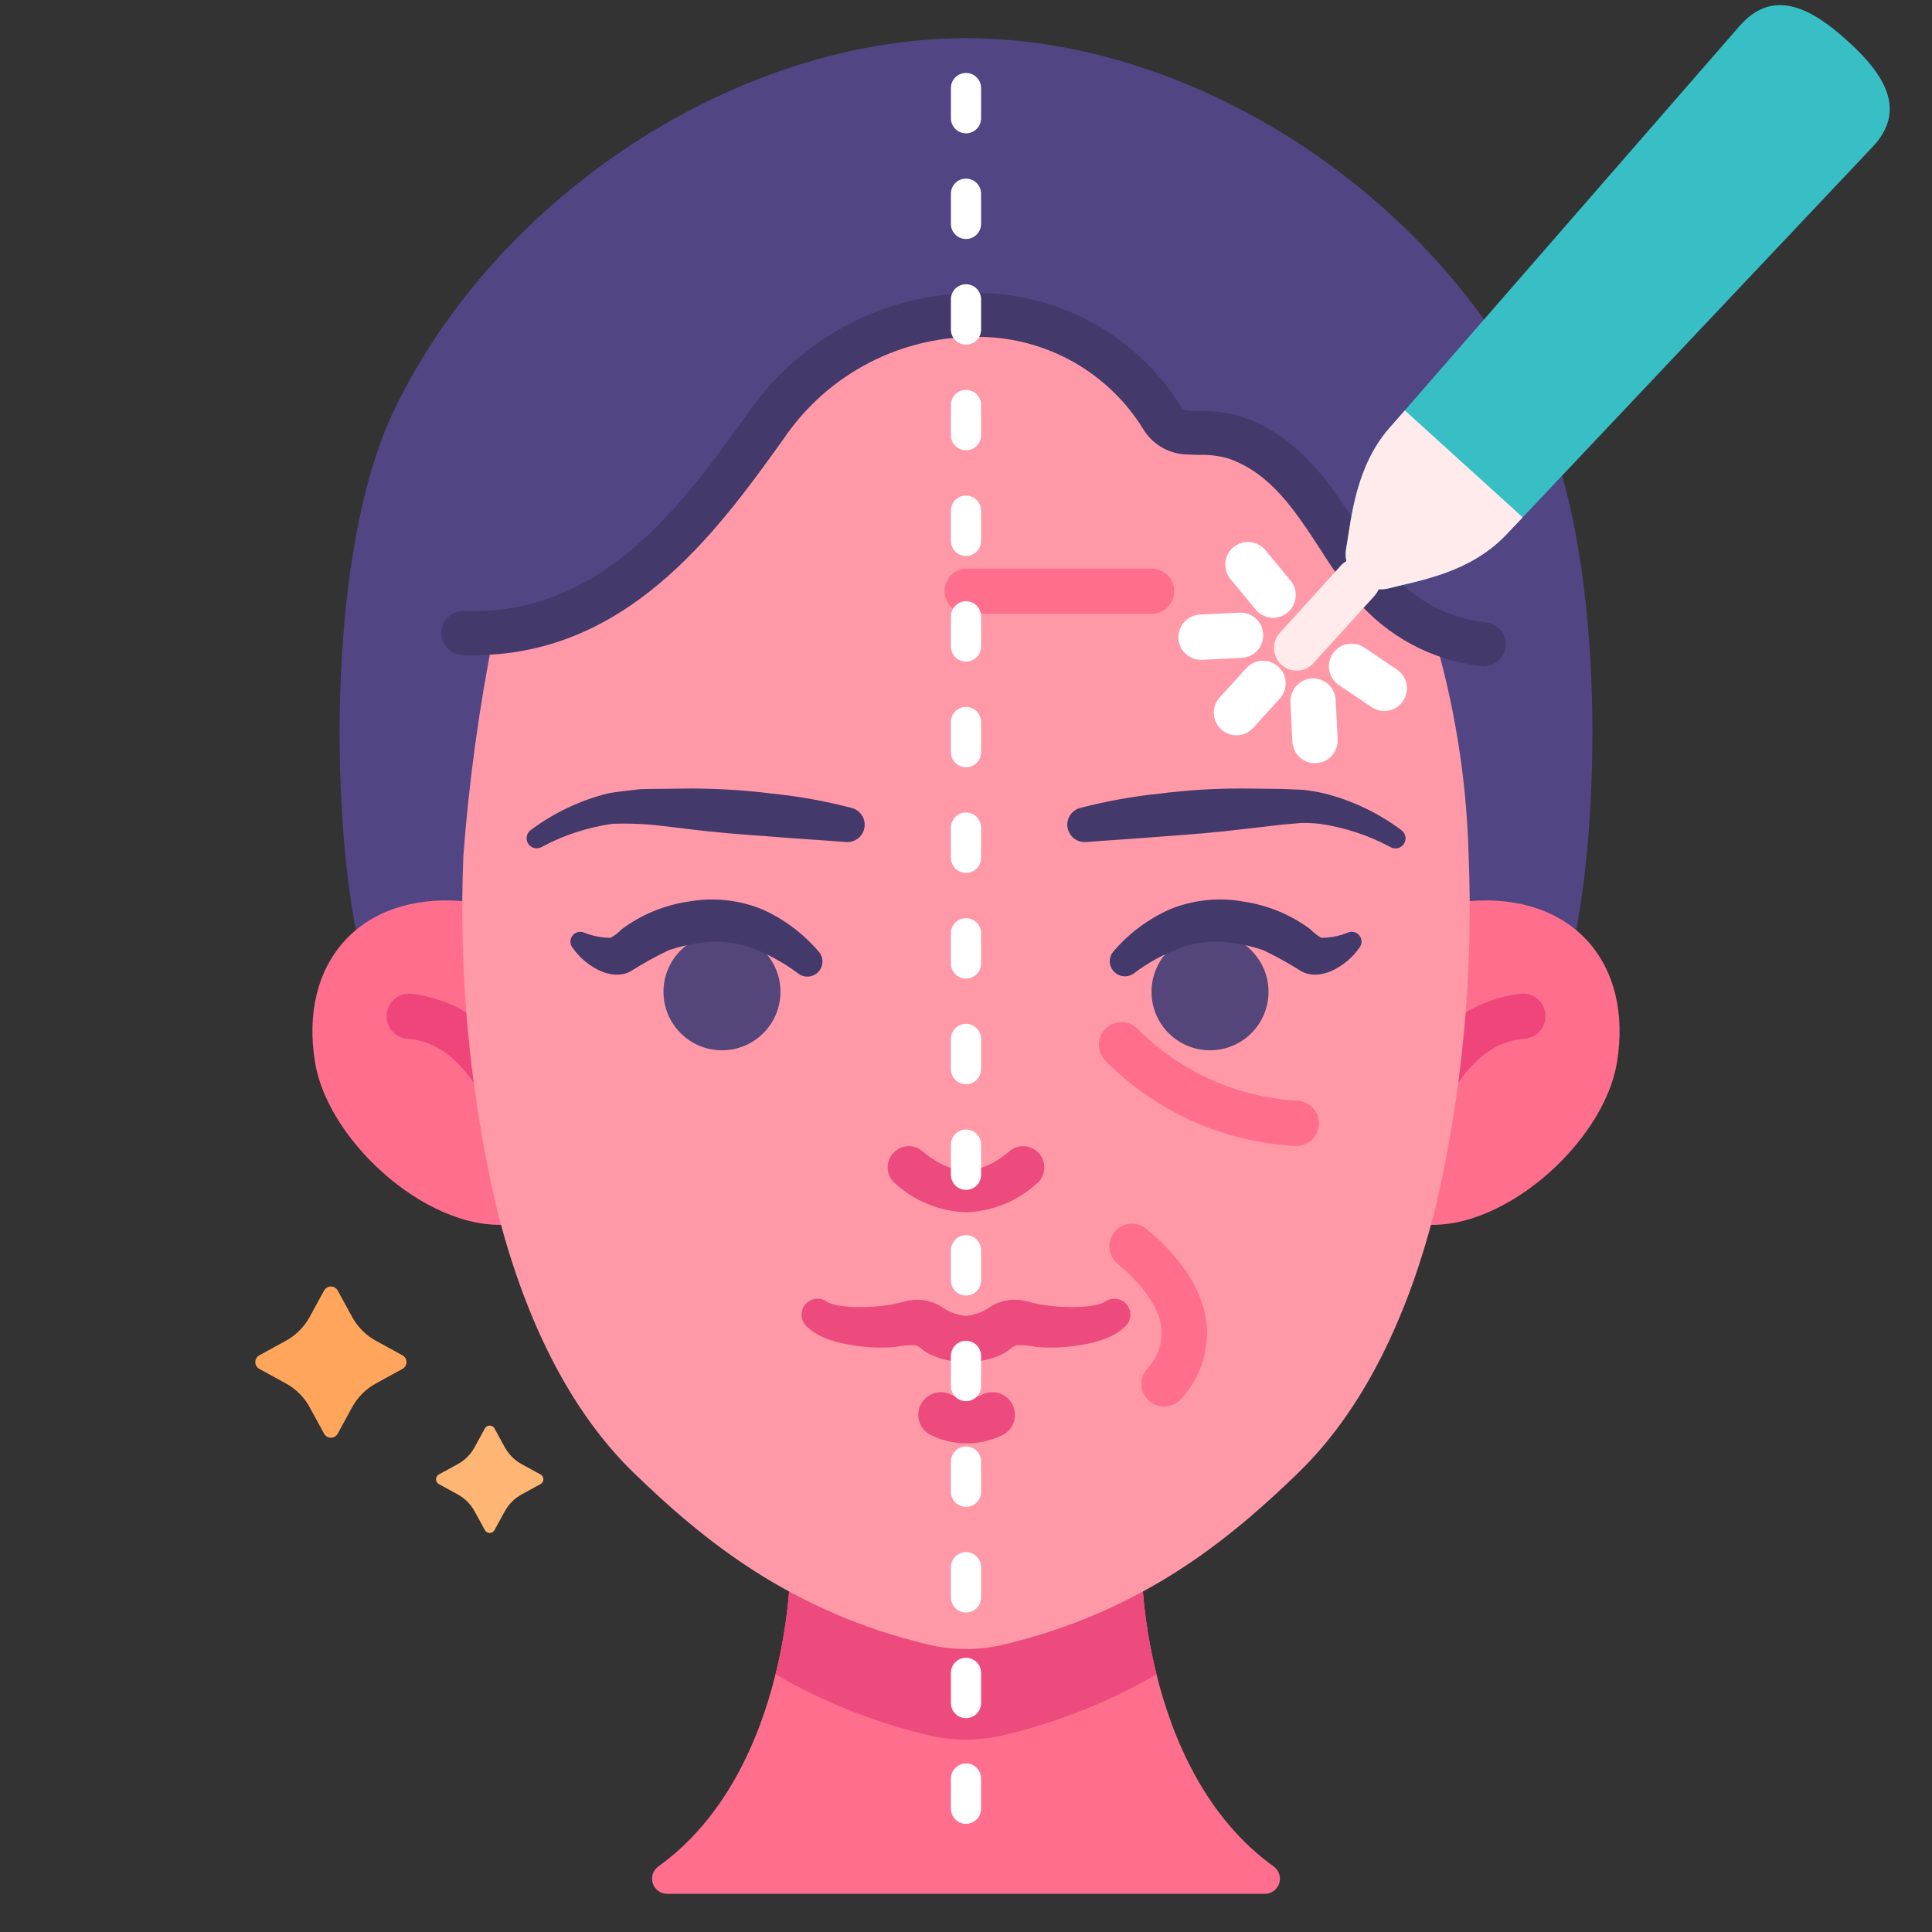 <svg width="64" height="64" viewBox="0 0 64 64" fill="none" xmlns="http://www.w3.org/2000/svg">
<rect x="0" y="0" width="64" height="64" fill="#333333" stroke="none"/>
<g clip-path="url(#clip0_1_2)">
<path d="M41.9 62.735H22.1C21.995 62.735 21.893 62.702 21.808 62.641C21.723 62.579 21.659 62.493 21.626 62.393C21.593 62.294 21.591 62.186 21.623 62.086C21.654 61.986 21.716 61.898 21.8 61.835C24.04 60.23 25.15 57.64 25.69 55.465C25.914 54.564 26.064 53.646 26.14 52.72H37.86C37.936 53.646 38.086 54.564 38.31 55.465C38.85 57.64 39.96 60.23 42.2 61.835C42.284 61.898 42.346 61.986 42.377 62.086C42.409 62.186 42.407 62.294 42.374 62.393C42.341 62.493 42.278 62.579 42.192 62.641C42.107 62.702 42.005 62.735 41.9 62.735Z" fill="#FF6E8D"/>
<path d="M38.31 55.465C36.729 56.38 35.023 57.059 33.245 57.48C32.426 57.675 31.573 57.675 30.755 57.48C28.977 57.059 27.271 56.38 25.69 55.465C25.914 54.564 26.064 53.646 26.14 52.72H37.86C37.936 53.646 38.086 54.564 38.31 55.465Z" fill="#ED4A7D"/>
<path d="M50.934 13.562C47.503 6.447 39.557 1.262 32 1.265C24.442 1.268 16.497 6.447 13.066 13.562C10.845 18.168 10.97 26.775 11.81 30.916H52.19C53.03 26.775 53.156 18.168 50.934 13.562Z" fill="#524584"/>
<path d="M48.672 29.85L46.916 40.533C49.62 40.974 53.117 37.904 53.562 35.202C54.113 31.881 52.059 29.571 48.672 29.85Z" fill="#FF6E8D"/>
<path d="M10.438 35.2C10.887 37.903 14.38 40.973 17.084 40.532L15.328 29.85C11.941 29.571 9.887 31.881 10.438 35.2Z" fill="#FF6E8D"/>
<path d="M16.584 36.657C16.447 36.657 16.312 36.619 16.194 36.547C16.077 36.476 15.981 36.374 15.918 36.252C15.705 35.843 14.902 34.5 13.5 34.412C13.303 34.397 13.12 34.306 12.991 34.157C12.861 34.008 12.795 33.815 12.807 33.618C12.819 33.421 12.909 33.236 13.056 33.105C13.203 32.973 13.396 32.905 13.593 32.915C14.379 33.002 15.13 33.292 15.771 33.755C16.412 34.219 16.921 34.841 17.25 35.56C17.309 35.675 17.338 35.802 17.334 35.931C17.33 36.06 17.293 36.185 17.226 36.295C17.159 36.406 17.065 36.497 16.953 36.56C16.84 36.623 16.714 36.656 16.585 36.657H16.584Z" fill="#EF457A"/>
<path d="M47.416 36.657C47.287 36.656 47.161 36.623 47.048 36.56C46.936 36.497 46.842 36.406 46.775 36.296C46.708 36.185 46.671 36.06 46.667 35.931C46.663 35.803 46.692 35.675 46.751 35.56C47.08 34.841 47.589 34.219 48.23 33.756C48.87 33.292 49.62 33.002 50.407 32.915C50.604 32.905 50.797 32.973 50.945 33.104C51.092 33.236 51.182 33.42 51.194 33.617C51.206 33.814 51.14 34.008 51.01 34.157C50.88 34.306 50.697 34.398 50.5 34.412C49.1 34.499 48.295 35.843 48.083 36.252C48.019 36.374 47.923 36.476 47.806 36.548C47.688 36.619 47.553 36.657 47.416 36.657Z" fill="#EF457A"/>
<path d="M47.595 39.83C47.585 39.865 47.58 39.895 47.57 39.93C46.64 43.685 45.12 46.74 43.005 48.79C40.725 51 37.835 53.385 33.245 54.48C32.426 54.675 31.573 54.675 30.755 54.48C26.165 53.385 23.275 51 20.995 48.79C18.88 46.74 17.36 43.685 16.43 39.93C16.425 39.905 16.42 39.885 16.415 39.86C15.549 36.083 15.19 32.207 15.35 28.335C15.538 25.872 15.874 23.422 16.358 21C20.209 20.92 23.365 16.9 25.375 14.1C28.94 9.13 35.74 9.37 38.49 13.83C38.572 13.97 38.685 14.087 38.822 14.174C38.959 14.26 39.114 14.312 39.275 14.325C39.834 14.303 40.393 14.362 40.935 14.5C44.27 15.715 44.491 19.829 47.435 20.825C48.175 23.262 48.584 25.788 48.65 28.335C48.808 32.196 48.453 36.062 47.595 39.83Z" fill="#FF99A8"/>
<path d="M40.084 34.792C41.154 34.792 42.021 33.925 42.021 32.855C42.021 31.784 41.154 30.917 40.084 30.917C39.013 30.917 38.146 31.784 38.146 32.855C38.146 33.925 39.013 34.792 40.084 34.792Z" fill="#54467A"/>
<path d="M23.916 34.792C24.987 34.792 25.854 33.925 25.854 32.855C25.854 31.784 24.987 30.917 23.916 30.917C22.846 30.917 21.979 31.784 21.979 32.855C21.979 33.925 22.846 34.792 23.916 34.792Z" fill="#54467A"/>
<path d="M42.917 37.959H42.873C40.507 37.825 38.276 36.817 36.612 35.131C36.542 35.059 36.488 34.973 36.452 34.88C36.415 34.786 36.398 34.686 36.402 34.586C36.405 34.485 36.428 34.387 36.47 34.295C36.512 34.204 36.572 34.123 36.647 34.055C36.721 33.987 36.808 33.935 36.903 33.902C36.997 33.869 37.098 33.855 37.198 33.861C37.298 33.867 37.396 33.894 37.486 33.939C37.576 33.983 37.656 34.046 37.721 34.122C39.124 35.514 40.987 36.346 42.961 36.461C43.159 36.467 43.348 36.551 43.484 36.696C43.621 36.841 43.694 37.034 43.689 37.233C43.683 37.432 43.598 37.62 43.454 37.757C43.309 37.893 43.116 37.967 42.917 37.961V37.959Z" fill="#FF6E8D"/>
<path d="M38.146 20.334H32.041C31.843 20.334 31.652 20.255 31.511 20.114C31.37 19.973 31.291 19.782 31.291 19.584C31.291 19.385 31.37 19.194 31.511 19.053C31.652 18.913 31.843 18.834 32.041 18.834H38.146C38.345 18.834 38.536 18.913 38.676 19.053C38.817 19.194 38.896 19.385 38.896 19.584C38.896 19.782 38.817 19.973 38.676 20.114C38.536 20.255 38.345 20.334 38.146 20.334Z" fill="#FF6E8D"/>
<path d="M38.562 46.594C38.419 46.594 38.278 46.553 38.158 46.476C38.037 46.399 37.941 46.288 37.881 46.158C37.821 46.028 37.799 45.884 37.819 45.742C37.838 45.6 37.898 45.467 37.991 45.358C38.158 45.184 38.288 44.978 38.373 44.753C38.457 44.527 38.494 44.286 38.48 44.046C38.423 43.375 37.916 42.609 37.051 41.889C36.97 41.828 36.901 41.751 36.85 41.662C36.799 41.574 36.767 41.476 36.755 41.375C36.743 41.274 36.752 41.171 36.781 41.073C36.81 40.976 36.858 40.885 36.924 40.806C36.989 40.728 37.069 40.664 37.16 40.618C37.252 40.572 37.351 40.545 37.453 40.538C37.554 40.532 37.656 40.547 37.752 40.581C37.848 40.615 37.936 40.669 38.011 40.739C39.203 41.731 39.882 42.831 39.975 43.92C40.007 44.358 39.949 44.798 39.804 45.213C39.659 45.628 39.431 46.009 39.134 46.332C39.063 46.414 38.976 46.481 38.877 46.526C38.778 46.571 38.671 46.594 38.562 46.594Z" fill="#FF6E8D"/>
<path d="M32 40.158C31.109 40.128 30.259 39.775 29.61 39.164C29.485 39.039 29.413 38.872 29.406 38.696C29.4 38.519 29.46 38.347 29.575 38.213C29.69 38.08 29.851 37.994 30.026 37.974C30.201 37.954 30.378 38.001 30.52 38.105C31.544 38.986 32.456 38.986 33.48 38.105C33.622 38.001 33.798 37.954 33.974 37.974C34.149 37.994 34.31 38.08 34.425 38.213C34.54 38.347 34.6 38.519 34.594 38.696C34.587 38.872 34.514 39.039 34.39 39.164C33.741 39.775 32.891 40.128 32 40.158Z" fill="#ED4A7D"/>
<path d="M37.377 43.29C37.307 43.168 37.192 43.078 37.056 43.04C36.921 43.003 36.776 43.021 36.654 43.09L36.559 43.144C36.443 43.198 36.319 43.234 36.191 43.251C36.014 43.278 35.835 43.294 35.655 43.298C35.27 43.305 34.886 43.279 34.505 43.222C34.412 43.208 33.965 43.096 33.914 43.086C33.708 43.044 33.495 43.045 33.289 43.09C33.084 43.136 32.89 43.223 32.72 43.348C32.502 43.484 32.256 43.568 32 43.593C31.744 43.568 31.497 43.484 31.279 43.349C31.109 43.224 30.915 43.136 30.709 43.091C30.503 43.046 30.29 43.045 30.084 43.087C30.034 43.097 29.587 43.209 29.494 43.223C29.113 43.28 28.728 43.306 28.343 43.299C28.164 43.295 27.985 43.279 27.807 43.252C27.68 43.235 27.556 43.199 27.439 43.145L27.345 43.091C27.233 43.027 27.101 43.006 26.974 43.032C26.848 43.059 26.735 43.13 26.658 43.234C26.58 43.337 26.543 43.466 26.554 43.594C26.564 43.723 26.622 43.844 26.715 43.934C26.937 44.14 27.203 44.294 27.492 44.383C27.729 44.465 27.972 44.523 28.22 44.557C28.687 44.639 29.163 44.661 29.637 44.622C29.857 44.577 30.082 44.557 30.308 44.562C30.462 44.598 30.558 44.722 30.689 44.799C30.83 44.882 30.98 44.947 31.137 44.993C31.699 45.163 32.298 45.163 32.861 44.993C33.017 44.947 33.167 44.882 33.307 44.799C33.441 44.722 33.535 44.599 33.69 44.562C33.915 44.557 34.14 44.577 34.361 44.622C34.834 44.661 35.309 44.639 35.777 44.557C36.025 44.523 36.268 44.465 36.505 44.383C36.794 44.294 37.06 44.14 37.282 43.934C37.367 43.852 37.422 43.744 37.439 43.628C37.456 43.511 37.434 43.392 37.377 43.29Z" fill="#ED4A7D"/>
<path d="M32.021 47.815C31.602 47.812 31.188 47.715 30.812 47.529C30.642 47.437 30.515 47.284 30.455 47.1C30.396 46.917 30.41 46.718 30.493 46.544C30.577 46.37 30.724 46.235 30.904 46.167C31.085 46.099 31.285 46.104 31.462 46.179C31.634 46.269 31.826 46.316 32.02 46.316C32.215 46.316 32.407 46.269 32.579 46.179C32.757 46.104 32.956 46.099 33.136 46.167C33.317 46.235 33.464 46.37 33.548 46.544C33.632 46.718 33.645 46.917 33.586 47.1C33.526 47.284 33.399 47.437 33.229 47.529C32.853 47.714 32.44 47.812 32.021 47.815Z" fill="#ED4A7D"/>
<path d="M28.015 27.893C27.165 27.826 26.291 27.778 25.422 27.703C24.551 27.643 23.679 27.573 22.808 27.465C22.808 27.465 21.828 27.341 21.5 27.314C21.101 27.284 20.699 27.275 20.298 27.288C19.477 27.403 18.684 27.662 17.953 28.053L17.93 28.065C17.856 28.103 17.77 28.112 17.689 28.09C17.609 28.067 17.539 28.015 17.495 27.945C17.45 27.873 17.434 27.788 17.45 27.706C17.465 27.624 17.51 27.55 17.577 27.5C18.335 26.933 19.197 26.52 20.114 26.288C20.351 26.232 21.215 26.142 21.215 26.142L21.549 26.135L22.887 26.121C23.779 26.121 24.67 26.176 25.555 26.287C26.454 26.377 27.343 26.537 28.217 26.765C28.356 26.802 28.475 26.89 28.553 27.01C28.63 27.131 28.66 27.277 28.635 27.418C28.611 27.56 28.535 27.687 28.421 27.775C28.308 27.863 28.166 27.906 28.023 27.895L28.015 27.893Z" fill="#44396B"/>
<path d="M35.782 26.764C36.655 26.537 37.545 26.377 38.443 26.286C39.328 26.175 40.219 26.12 41.111 26.12L42.45 26.134L43.16 26.163C43.404 26.19 43.646 26.231 43.886 26.287C44.803 26.52 45.665 26.932 46.423 27.5C46.491 27.55 46.538 27.624 46.554 27.707C46.571 27.79 46.555 27.876 46.51 27.948C46.465 28.019 46.395 28.072 46.313 28.093C46.231 28.115 46.144 28.106 46.069 28.066L46.047 28.053C45.316 27.662 44.521 27.403 43.7 27.288C43.504 27.267 43.308 27.258 43.111 27.261L42.5 27.314L41.192 27.465C40.322 27.573 39.45 27.643 38.578 27.703C37.71 27.778 36.837 27.826 35.986 27.893H35.977C35.833 27.905 35.691 27.862 35.578 27.774C35.465 27.686 35.388 27.558 35.364 27.417C35.34 27.275 35.369 27.13 35.446 27.009C35.524 26.888 35.643 26.8 35.782 26.763L35.782 26.764Z" fill="#44396B"/>
<path d="M18.959 31.384C19.197 31.729 19.526 32.003 19.91 32.173C20.033 32.226 20.163 32.261 20.296 32.279C20.491 32.305 20.691 32.274 20.869 32.189C21.282 31.927 21.71 31.689 22.15 31.477C22.444 31.378 22.744 31.303 23.05 31.253C23.627 31.144 24.221 31.18 24.78 31.356C25.377 31.567 25.937 31.869 26.442 32.25L26.447 32.253C26.547 32.328 26.672 32.362 26.797 32.349C26.922 32.336 27.037 32.276 27.12 32.182C27.203 32.088 27.247 31.966 27.244 31.841C27.242 31.715 27.192 31.595 27.105 31.505C26.594 30.912 25.958 30.439 25.243 30.12C24.476 29.808 23.636 29.719 22.82 29.864C22.013 29.98 21.248 30.296 20.595 30.782C20.487 30.893 20.365 30.988 20.231 31.065C19.929 31.066 19.629 31.007 19.349 30.892L19.314 30.881C19.248 30.861 19.179 30.863 19.114 30.885C19.05 30.907 18.995 30.949 18.956 31.005C18.916 31.06 18.896 31.127 18.896 31.195C18.897 31.263 18.919 31.329 18.959 31.384Z" fill="#44396B"/>
<path d="M45.09 31.1C45.078 31.059 45.058 31.021 45.031 30.988C45.004 30.955 44.971 30.927 44.934 30.907C44.896 30.887 44.855 30.874 44.813 30.869C44.77 30.865 44.727 30.869 44.687 30.881L44.651 30.892C44.371 31.007 44.071 31.066 43.769 31.065C43.635 30.988 43.513 30.893 43.406 30.782C42.752 30.296 41.987 29.98 41.18 29.864C40.364 29.719 39.524 29.808 38.757 30.12C38.042 30.439 37.406 30.912 36.895 31.505C36.812 31.596 36.765 31.715 36.764 31.838C36.763 31.962 36.808 32.081 36.889 32.173C36.971 32.266 37.084 32.325 37.207 32.339C37.329 32.353 37.453 32.321 37.553 32.25L37.557 32.247C38.062 31.867 38.623 31.566 39.218 31.355C39.778 31.179 40.372 31.143 40.949 31.252C41.255 31.302 41.555 31.377 41.849 31.476C42.29 31.688 42.717 31.926 43.13 32.188C43.309 32.273 43.508 32.304 43.704 32.278C43.837 32.26 43.967 32.225 44.09 32.172C44.473 32.002 44.802 31.728 45.04 31.383C45.069 31.342 45.089 31.296 45.098 31.247C45.106 31.198 45.104 31.148 45.09 31.1Z" fill="#44396B"/>
<path d="M49.127 22.067C49.092 22.067 49.056 22.064 49.02 22.058C47.428 21.868 45.966 21.085 44.926 19.864C44.493 19.327 44.092 18.764 43.726 18.179C42.886 16.893 42.092 15.679 40.694 15.188C40.382 15.099 40.058 15.059 39.734 15.07C39.578 15.066 39.412 15.061 39.234 15.051C38.956 15.031 38.686 14.944 38.449 14.797C38.211 14.651 38.012 14.45 37.868 14.21C37.301 13.293 36.512 12.533 35.575 12C34.637 11.467 33.58 11.178 32.502 11.16C31.218 11.13 29.948 11.422 28.806 12.009C27.665 12.597 26.689 13.461 25.968 14.524C23.733 17.64 20.668 21.913 15.298 21.696C15.108 21.684 14.93 21.599 14.803 21.457C14.675 21.316 14.608 21.131 14.615 20.94C14.623 20.75 14.705 20.57 14.843 20.44C14.982 20.309 15.166 20.238 15.356 20.241C19.953 20.424 22.629 16.682 24.785 13.676C25.65 12.423 26.813 11.405 28.169 10.712C29.524 10.019 31.031 9.673 32.553 9.706C33.87 9.74 35.158 10.1 36.302 10.753C37.446 11.406 38.411 12.333 39.109 13.45C39.13 13.49 39.16 13.524 39.197 13.55C39.233 13.576 39.275 13.593 39.319 13.6C39.483 13.61 39.635 13.614 39.777 13.618C40.252 13.608 40.724 13.675 41.177 13.818C43.041 14.472 44.053 16.018 44.946 17.387C45.28 17.923 45.646 18.44 46.041 18.933C46.851 19.882 47.993 20.486 49.233 20.622C49.42 20.643 49.592 20.736 49.712 20.88C49.832 21.025 49.891 21.21 49.877 21.398C49.864 21.585 49.778 21.76 49.638 21.886C49.498 22.012 49.315 22.078 49.127 22.072V22.067Z" fill="#44396B"/>
<path d="M16.381 47.319L16.722 47.943C16.852 48.179 17.046 48.373 17.282 48.502L17.905 48.843C17.934 48.859 17.958 48.882 17.974 48.91C17.991 48.938 18 48.97 18 49.003C18 49.036 17.991 49.068 17.974 49.096C17.958 49.124 17.934 49.147 17.905 49.163L17.282 49.504C17.046 49.633 16.851 49.827 16.722 50.063L16.381 50.687C16.366 50.715 16.343 50.739 16.315 50.756C16.287 50.773 16.254 50.781 16.222 50.781C16.189 50.781 16.157 50.773 16.129 50.756C16.101 50.739 16.078 50.715 16.062 50.687L15.721 50.063C15.592 49.827 15.398 49.633 15.162 49.504L14.538 49.163C14.509 49.147 14.486 49.124 14.469 49.096C14.452 49.068 14.444 49.036 14.444 49.003C14.444 48.97 14.452 48.938 14.469 48.91C14.486 48.882 14.509 48.859 14.538 48.843L15.162 48.502C15.398 48.373 15.592 48.179 15.721 47.943L16.062 47.319C16.078 47.291 16.101 47.267 16.129 47.25C16.157 47.233 16.189 47.225 16.222 47.225C16.254 47.225 16.287 47.233 16.315 47.25C16.343 47.267 16.366 47.291 16.381 47.319Z" fill="#FFB573"/>
<path d="M11.187 42.75L11.666 43.627C11.848 43.96 12.122 44.234 12.455 44.416L13.333 44.897C13.373 44.919 13.407 44.951 13.431 44.991C13.454 45.03 13.466 45.075 13.466 45.121C13.466 45.167 13.454 45.213 13.431 45.252C13.407 45.292 13.373 45.324 13.333 45.346L12.455 45.827C12.122 46.008 11.848 46.282 11.666 46.615L11.187 47.492C11.165 47.533 11.132 47.567 11.092 47.59C11.053 47.614 11.008 47.626 10.961 47.626C10.915 47.626 10.87 47.614 10.831 47.59C10.791 47.567 10.758 47.533 10.736 47.492L10.257 46.615C10.075 46.282 9.801 46.008 9.468 45.827L8.59 45.346C8.55 45.324 8.516 45.292 8.493 45.252C8.469 45.213 8.457 45.167 8.457 45.121C8.457 45.075 8.469 45.03 8.493 44.991C8.516 44.951 8.55 44.919 8.59 44.897L9.468 44.416C9.801 44.234 10.074 43.96 10.257 43.627L10.736 42.75C10.759 42.71 10.791 42.676 10.831 42.653C10.87 42.629 10.915 42.617 10.961 42.617C11.008 42.617 11.053 42.629 11.092 42.653C11.132 42.676 11.164 42.71 11.187 42.75Z" fill="#FFA65C"/>
<path d="M32 60.416C31.867 60.416 31.74 60.364 31.646 60.27C31.553 60.176 31.5 60.049 31.5 59.916V58.916C31.5 58.784 31.553 58.657 31.646 58.563C31.74 58.469 31.867 58.416 32 58.416C32.133 58.416 32.26 58.469 32.354 58.563C32.447 58.657 32.5 58.784 32.5 58.916V59.916C32.5 60.049 32.447 60.176 32.354 60.27C32.26 60.364 32.133 60.416 32 60.416ZM32 56.916C31.867 56.916 31.74 56.864 31.646 56.77C31.553 56.676 31.5 56.549 31.5 56.416V55.416C31.5 55.284 31.553 55.157 31.646 55.063C31.74 54.969 31.867 54.916 32 54.916C32.133 54.916 32.26 54.969 32.354 55.063C32.447 55.157 32.5 55.284 32.5 55.416V56.416C32.5 56.549 32.447 56.676 32.354 56.77C32.26 56.864 32.133 56.916 32 56.916ZM32 53.416C31.867 53.416 31.74 53.364 31.646 53.27C31.553 53.176 31.5 53.049 31.5 52.916V51.916C31.5 51.784 31.553 51.657 31.646 51.563C31.74 51.469 31.867 51.416 32 51.416C32.133 51.416 32.26 51.469 32.354 51.563C32.447 51.657 32.5 51.784 32.5 51.916V52.916C32.5 53.049 32.447 53.176 32.354 53.27C32.26 53.364 32.133 53.416 32 53.416ZM32 49.916C31.867 49.916 31.74 49.864 31.646 49.77C31.553 49.676 31.5 49.549 31.5 49.416V48.416C31.5 48.284 31.553 48.157 31.646 48.063C31.74 47.969 31.867 47.916 32 47.916C32.133 47.916 32.26 47.969 32.354 48.063C32.447 48.157 32.5 48.284 32.5 48.416V49.416C32.5 49.549 32.447 49.676 32.354 49.77C32.26 49.864 32.133 49.916 32 49.916ZM32 46.416C31.867 46.416 31.74 46.364 31.646 46.27C31.553 46.176 31.5 46.049 31.5 45.916V44.916C31.5 44.784 31.553 44.657 31.646 44.563C31.74 44.469 31.867 44.416 32 44.416C32.133 44.416 32.26 44.469 32.354 44.563C32.447 44.657 32.5 44.784 32.5 44.916V45.916C32.5 46.049 32.447 46.176 32.354 46.27C32.26 46.364 32.133 46.416 32 46.416ZM32 42.916C31.867 42.916 31.74 42.864 31.646 42.77C31.553 42.676 31.5 42.549 31.5 42.416V41.416C31.5 41.284 31.553 41.157 31.646 41.063C31.74 40.969 31.867 40.916 32 40.916C32.133 40.916 32.26 40.969 32.354 41.063C32.447 41.157 32.5 41.284 32.5 41.416V42.416C32.5 42.549 32.447 42.676 32.354 42.77C32.26 42.864 32.133 42.916 32 42.916ZM32 39.416C31.867 39.416 31.74 39.364 31.646 39.27C31.553 39.176 31.5 39.049 31.5 38.916V37.916C31.5 37.784 31.553 37.657 31.646 37.563C31.74 37.469 31.867 37.416 32 37.416C32.133 37.416 32.26 37.469 32.354 37.563C32.447 37.657 32.5 37.784 32.5 37.916V38.916C32.5 39.049 32.447 39.176 32.354 39.27C32.26 39.364 32.133 39.416 32 39.416ZM32 35.916C31.867 35.916 31.74 35.864 31.646 35.77C31.553 35.676 31.5 35.549 31.5 35.416V34.416C31.5 34.284 31.553 34.157 31.646 34.063C31.74 33.969 31.867 33.916 32 33.916C32.133 33.916 32.26 33.969 32.354 34.063C32.447 34.157 32.5 34.284 32.5 34.416V35.416C32.5 35.549 32.447 35.676 32.354 35.77C32.26 35.864 32.133 35.916 32 35.916ZM32 32.416C31.867 32.416 31.74 32.364 31.646 32.27C31.553 32.176 31.5 32.049 31.5 31.916V30.916C31.5 30.784 31.553 30.657 31.646 30.563C31.74 30.469 31.867 30.416 32 30.416C32.133 30.416 32.26 30.469 32.354 30.563C32.447 30.657 32.5 30.784 32.5 30.916V31.916C32.5 32.049 32.447 32.176 32.354 32.27C32.26 32.364 32.133 32.416 32 32.416ZM32 28.916C31.867 28.916 31.74 28.864 31.646 28.77C31.553 28.676 31.5 28.549 31.5 28.416V27.416C31.5 27.284 31.553 27.157 31.646 27.063C31.74 26.969 31.867 26.916 32 26.916C32.133 26.916 32.26 26.969 32.354 27.063C32.447 27.157 32.5 27.284 32.5 27.416V28.416C32.5 28.549 32.447 28.676 32.354 28.77C32.26 28.864 32.133 28.916 32 28.916ZM32 25.416C31.867 25.416 31.74 25.364 31.646 25.27C31.553 25.176 31.5 25.049 31.5 24.916V23.916C31.5 23.784 31.553 23.657 31.646 23.563C31.74 23.469 31.867 23.416 32 23.416C32.133 23.416 32.26 23.469 32.354 23.563C32.447 23.657 32.5 23.784 32.5 23.916V24.916C32.5 25.049 32.447 25.176 32.354 25.27C32.26 25.364 32.133 25.416 32 25.416ZM32 21.916C31.867 21.916 31.74 21.864 31.646 21.77C31.553 21.676 31.5 21.549 31.5 21.416V20.416C31.5 20.284 31.553 20.157 31.646 20.063C31.74 19.969 31.867 19.916 32 19.916C32.133 19.916 32.26 19.969 32.354 20.063C32.447 20.157 32.5 20.284 32.5 20.416V21.416C32.5 21.549 32.447 21.676 32.354 21.77C32.26 21.864 32.133 21.916 32 21.916ZM32 18.416C31.867 18.416 31.74 18.364 31.646 18.27C31.553 18.176 31.5 18.049 31.5 17.916V16.916C31.5 16.784 31.553 16.657 31.646 16.563C31.74 16.469 31.867 16.416 32 16.416C32.133 16.416 32.26 16.469 32.354 16.563C32.447 16.657 32.5 16.784 32.5 16.916V17.916C32.5 18.049 32.447 18.176 32.354 18.27C32.26 18.364 32.133 18.416 32 18.416ZM32 14.916C31.867 14.916 31.74 14.864 31.646 14.77C31.553 14.676 31.5 14.549 31.5 14.416V13.416C31.5 13.284 31.553 13.157 31.646 13.063C31.74 12.969 31.867 12.916 32 12.916C32.133 12.916 32.26 12.969 32.354 13.063C32.447 13.157 32.5 13.284 32.5 13.416V14.416C32.5 14.549 32.447 14.676 32.354 14.77C32.26 14.864 32.133 14.916 32 14.916ZM32 11.416C31.867 11.416 31.74 11.364 31.646 11.27C31.553 11.176 31.5 11.049 31.5 10.916V9.916C31.5 9.784 31.553 9.657 31.646 9.563C31.74 9.469 31.867 9.416 32 9.416C32.133 9.416 32.26 9.469 32.354 9.563C32.447 9.657 32.5 9.784 32.5 9.916V10.916C32.5 11.049 32.447 11.176 32.354 11.27C32.26 11.364 32.133 11.416 32 11.416ZM32 7.917C31.867 7.917 31.74 7.864 31.646 7.77C31.553 7.676 31.5 7.549 31.5 7.417V6.417C31.5 6.284 31.553 6.157 31.646 6.063C31.74 5.969 31.867 5.917 32 5.917C32.133 5.917 32.26 5.969 32.354 6.063C32.447 6.157 32.5 6.284 32.5 6.417V7.417C32.5 7.549 32.447 7.676 32.354 7.77C32.26 7.864 32.133 7.917 32 7.917ZM32 4.417C31.867 4.417 31.74 4.364 31.646 4.27C31.553 4.176 31.5 4.049 31.5 3.917V2.917C31.5 2.784 31.553 2.657 31.646 2.563C31.74 2.469 31.867 2.417 32 2.417C32.133 2.417 32.26 2.469 32.354 2.563C32.447 2.657 32.5 2.784 32.5 2.917V3.917C32.5 3.982 32.487 4.047 32.462 4.108C32.437 4.169 32.4 4.224 32.354 4.27C32.307 4.316 32.252 4.353 32.191 4.378C32.131 4.404 32.066 4.417 32 4.417Z" fill="white"/>
<path d="M61.199 1.353C62.44 2.474 63.178 3.66 62.026 4.872L50.424 17.156L49.886 17.722C48.7 18.962 47.08 19.216 46.062 19.475C45.87 19.531 45.668 19.536 45.474 19.49C45.28 19.445 45.101 19.35 44.954 19.215C44.807 19.081 44.698 18.911 44.636 18.721C44.574 18.532 44.561 18.33 44.6 18.135C44.771 17.12 44.916 15.471 46.005 14.202L46.532 13.601L57.616 0.872C58.711 -0.393 59.963 0.227 61.199 1.353Z" fill="#38BFC6"/>
<path d="M46.532 13.601L46.547 13.605L50.428 17.125L50.424 17.156L49.886 17.722C48.7 18.962 47.08 19.216 46.062 19.475C45.87 19.531 45.668 19.536 45.474 19.49C45.28 19.445 45.101 19.35 44.954 19.215C44.807 19.081 44.698 18.911 44.636 18.721C44.574 18.532 44.561 18.33 44.6 18.135C44.771 17.12 44.916 15.471 46.005 14.202L46.532 13.601Z" fill="#FFEBEB"/>
<path d="M45.725 19.199C45.73 19.298 45.716 19.396 45.682 19.489C45.649 19.581 45.598 19.667 45.531 19.739L43.517 21.96C43.451 22.035 43.371 22.096 43.282 22.14C43.192 22.183 43.095 22.209 42.996 22.215C42.896 22.22 42.797 22.206 42.703 22.173C42.609 22.14 42.523 22.088 42.449 22.021C42.375 21.954 42.315 21.873 42.273 21.783C42.231 21.693 42.207 21.595 42.203 21.496C42.199 21.396 42.215 21.297 42.25 21.203C42.285 21.11 42.338 21.025 42.406 20.952L44.421 18.732C44.52 18.622 44.65 18.544 44.794 18.508C44.938 18.472 45.09 18.479 45.229 18.529C45.369 18.579 45.491 18.67 45.579 18.789C45.667 18.908 45.718 19.051 45.725 19.199Z" fill="#FFEBEB"/>
<path d="M42.589 22.601C42.593 22.7 42.579 22.798 42.545 22.891C42.512 22.984 42.461 23.069 42.395 23.142L41.514 24.113C41.38 24.26 41.193 24.348 40.995 24.358C40.796 24.367 40.601 24.298 40.454 24.164C40.307 24.03 40.219 23.844 40.209 23.645C40.199 23.446 40.269 23.252 40.403 23.105L41.284 22.134C41.384 22.024 41.514 21.946 41.658 21.91C41.802 21.874 41.953 21.882 42.093 21.932C42.232 21.982 42.354 22.072 42.442 22.191C42.53 22.311 42.581 22.453 42.589 22.601Z" fill="white"/>
<path d="M44.247 23.187L44.311 24.496C44.32 24.695 44.251 24.889 44.117 25.037C43.983 25.184 43.797 25.272 43.598 25.282C43.399 25.292 43.205 25.222 43.057 25.088C42.91 24.955 42.822 24.768 42.812 24.569L42.749 23.26C42.739 23.062 42.809 22.867 42.942 22.72C43.076 22.573 43.263 22.484 43.461 22.475C43.66 22.465 43.854 22.535 44.002 22.668C44.149 22.802 44.237 22.989 44.247 23.187Z" fill="white"/>
<path d="M41.844 21.008C41.854 21.206 41.784 21.401 41.651 21.548C41.517 21.695 41.33 21.784 41.132 21.793L39.822 21.857C39.623 21.867 39.429 21.797 39.282 21.663C39.134 21.53 39.046 21.343 39.036 21.144C39.027 20.946 39.096 20.751 39.23 20.604C39.364 20.457 39.55 20.368 39.749 20.359L41.059 20.295C41.257 20.285 41.452 20.355 41.599 20.489C41.746 20.622 41.834 20.809 41.844 21.008Z" fill="white"/>
<path d="M42.923 19.678C42.931 19.835 42.889 19.991 42.803 20.122C42.718 20.255 42.592 20.356 42.446 20.413C42.299 20.47 42.138 20.48 41.986 20.44C41.833 20.4 41.697 20.314 41.597 20.193L40.762 19.182C40.699 19.106 40.652 19.019 40.623 18.925C40.594 18.831 40.584 18.732 40.593 18.634C40.602 18.535 40.63 18.44 40.676 18.353C40.722 18.266 40.785 18.189 40.861 18.126C40.937 18.063 41.024 18.016 41.118 17.987C41.212 17.958 41.311 17.948 41.409 17.957C41.508 17.966 41.603 17.994 41.69 18.04C41.777 18.086 41.854 18.149 41.917 18.225L42.752 19.235C42.856 19.36 42.916 19.515 42.923 19.678Z" fill="white"/>
<path d="M46.607 22.767C46.614 22.906 46.582 23.044 46.514 23.166C46.447 23.288 46.347 23.389 46.226 23.457C46.104 23.526 45.966 23.559 45.827 23.553C45.688 23.547 45.553 23.503 45.438 23.425L44.351 22.692C44.186 22.581 44.072 22.408 44.035 22.213C43.997 22.018 44.039 21.816 44.15 21.651C44.262 21.486 44.434 21.372 44.629 21.335C44.825 21.297 45.027 21.338 45.192 21.45L46.279 22.183C46.375 22.248 46.455 22.335 46.512 22.436C46.569 22.538 46.602 22.651 46.607 22.767Z" fill="white"/>
</g>
<defs>
<clipPath id="clip0_1_2">
<rect width="64" height="64" fill="white"/>
</clipPath>
</defs>
</svg>
